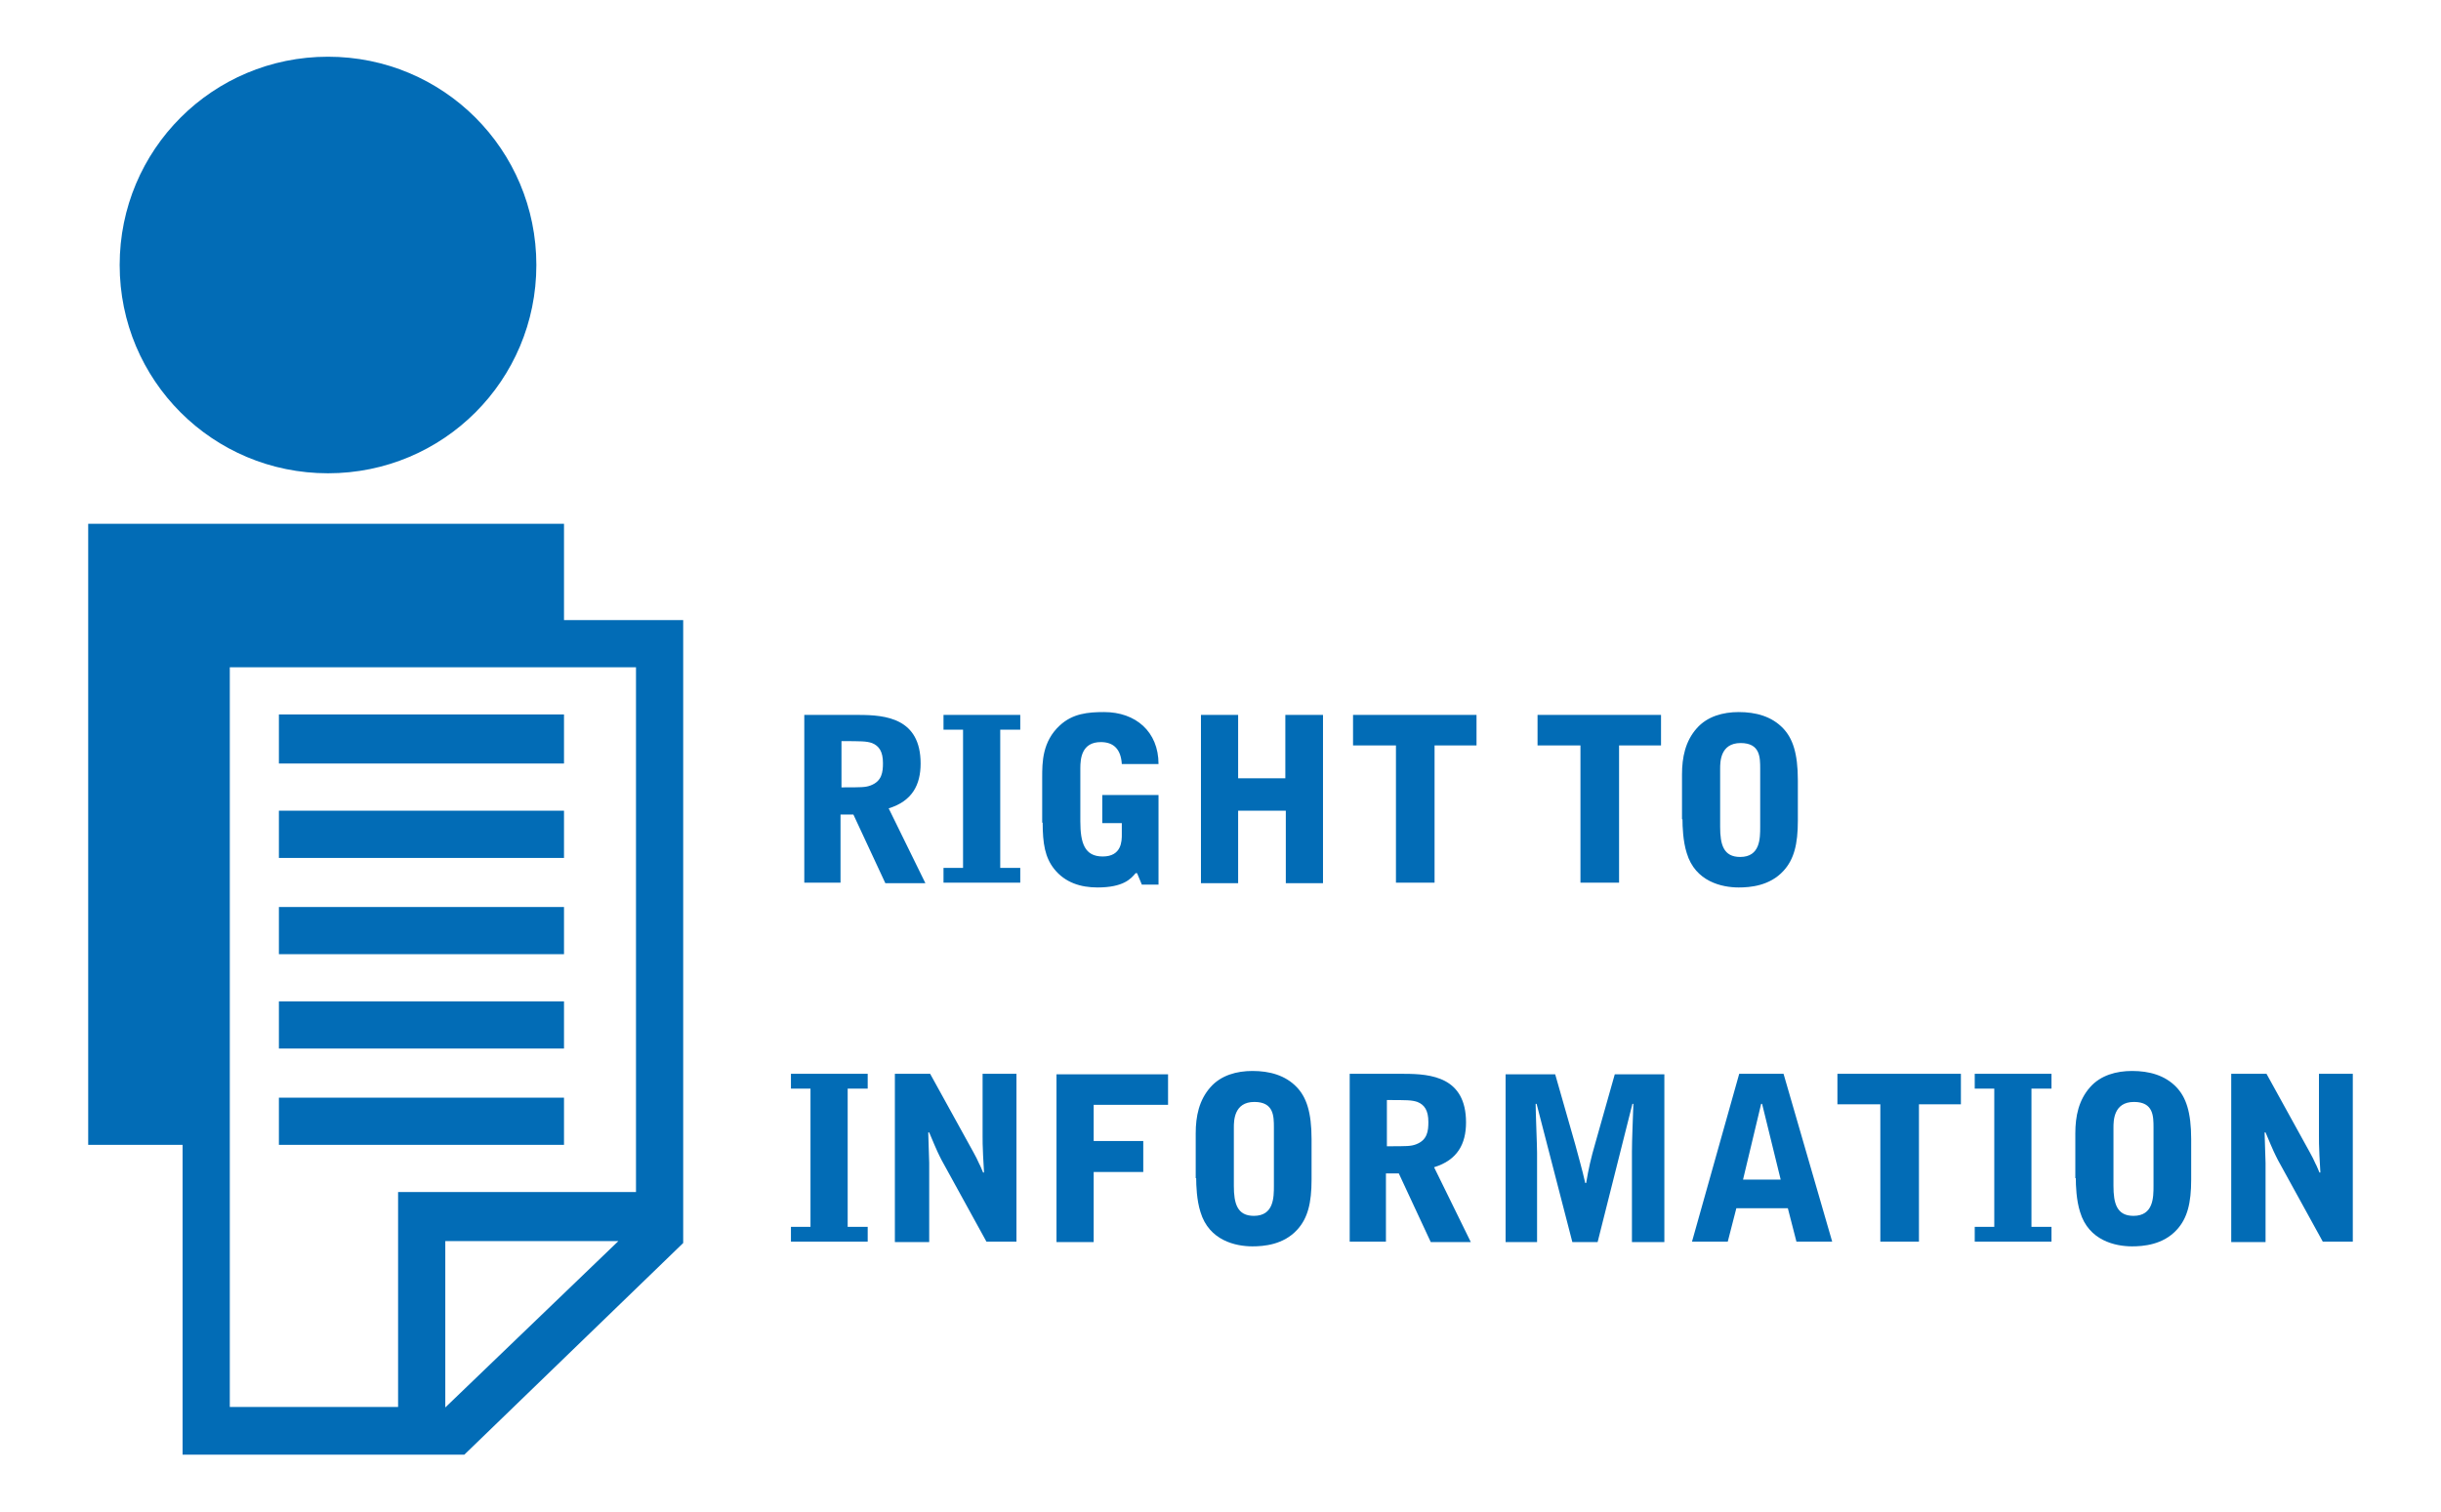<?xml version="1.0" encoding="utf-8"?>
<!-- Generator: Adobe Illustrator 23.0.6, SVG Export Plug-In . SVG Version: 6.00 Build 0)  -->
<svg version="1.1" id="Layer_1" xmlns="http://www.w3.org/2000/svg" xmlns:xlink="http://www.w3.org/1999/xlink" x="0px" y="0px"
	 viewBox="0 0 512 317.2" style="enable-background:new 0 0 512 317.2;" xml:space="preserve">
<style type="text/css">
	.st0{fill:#026CB6;}
</style>
<g>
	<path class="st0" d="M118.3,170.1H58.5v9.9h59.8V170.1z M118.3,190.3H58.5v9.9h59.8V190.3z M118.3,210.1H58.5v9.9h59.8V210.1z
		 M118.3,230.3H58.5v9.9h59.8V230.3z M93.4,295.3L93.4,295.3v-34.9h36.3L93.4,295.3z M48.2,140h85.2v110.1H83.5v45.1H48.2V140z
		 M18.5,240.2h19.8v65h59.1l45.9-44.4V130.1h-25v-20.2H18.5V240.2z M68.8,99.3c24.2,0,43.7-19.5,43.7-43.7S93,11.9,68.8,11.9
		S25.1,31.4,25.1,55.6S44.6,99.3,68.8,99.3 M118.3,149.9H58.5v10.3h59.8V149.9z"/>
	<path class="st0" d="M468.1,260.6h7.1V244c0-0.9-0.2-5.4-0.2-6.4h0.2c1.8,4.3,1.9,4.4,2.6,5.8l9.4,17.1h6.3v-35.2h-7.1v13.1
		c0,1.3,0,1.6,0.1,4l0.2,3.6h-0.2c-0.1-0.2-0.6-1.5-0.8-1.8c-0.3-0.7-0.8-1.7-1.2-2.4l-9.1-16.5h-7.4V260.6z M435.4,247.2
		c0,1.5,0.1,4.6,0.9,7.1c1.8,6,7.4,7.2,10.9,7.2c2.3,0,6.5-0.3,9.4-3.5c2.2-2.4,3-5.6,3-10.5V239c0-5.7-1.1-8.8-3.1-10.9
		c-2.4-2.5-5.7-3.4-9.3-3.4c-3.3,0-6.6,0.9-8.8,3.4c-2.4,2.7-3.1,6.1-3.1,9.7V247.2z M443.3,236.6c0-1.4,0-5.4,4.3-5.4
		c4.1,0,4.1,3,4.1,5.4v12.2c0,2.4,0,6.3-4.2,6.3c-3.5,0-4.2-2.6-4.2-6.3V236.6z M430.3,260.6v-3.2h-4.2v-29h4.2v-3.1h-16.1v3.1h4.1
		v29h-4.1v3.1H430.3z M385.4,225.3v6.4h9v28.8h8.1v-28.8h8.8v-6.4H385.4z M364.8,225.3l-9.9,35.2h7.5l1.8-7H375l1.8,7h7.5
		l-10.2-35.2H364.8z M373.5,247.5h-7.9l3.8-15.9h0.2L373.5,247.5z M315.7,260.6h6.7v-18.7c0-1.5-0.3-8.6-0.3-10.3h0.2l7.5,29h5.3
		l7.3-29h0.2c-0.1,3.4-0.3,7.5-0.3,10v19h6.8v-35.2h-10.4l-4.1,14.5c-0.9,3.1-1.4,5.3-1.9,8.3h-0.2c-0.1-0.6-0.9-3.7-1.1-4.4
		c-0.4-1.6-0.6-2.1-1-3.7l-4.2-14.7h-10.4V260.6z M290.8,246.2h2.6l6.7,14.4h8.4l-7.7-15.7c4.9-1.5,6.7-4.9,6.7-9.4
		c0-9.5-7.3-10.2-13-10.2h-11.4v35.2h7.6V246.2z M290.8,230.8c4.3,0,5.3,0,6.5,0.4c1.5,0.6,2.3,1.8,2.3,4.2c0,1.9-0.2,3.8-2.6,4.7
		c-1.1,0.4-1.8,0.4-6.1,0.4V230.8z M250.9,247.2c0,1.5,0.1,4.6,0.9,7.1c1.8,6,7.4,7.2,10.9,7.2c2.3,0,6.5-0.3,9.4-3.5
		c2.2-2.4,3-5.6,3-10.5V239c0-5.7-1.1-8.8-3.1-10.9c-2.4-2.5-5.7-3.4-9.3-3.4c-3.3,0-6.6,0.9-8.8,3.4c-2.4,2.7-3.1,6.1-3.1,9.7
		V247.2z M258.8,236.6c0-1.4,0-5.4,4.3-5.4c4.1,0,4.1,3,4.1,5.4v12.2c0,2.4,0,6.3-4.2,6.3c-3.5,0-4.2-2.6-4.2-6.3V236.6z
		 M221.6,260.6h7.8v-14.7h10.4v-6.5h-10.4v-7.6H245v-6.4h-23.4V260.6z M187.8,260.6h7.1V244c0-0.9-0.2-5.4-0.2-6.4h0.2
		c1.8,4.3,1.9,4.4,2.6,5.8l9.4,17.1h6.3v-35.2h-7.1v13.1c0,1.3,0,1.6,0.1,4l0.2,3.6h-0.2c-0.1-0.2-0.6-1.5-0.8-1.8
		c-0.3-0.7-0.8-1.7-1.2-2.4l-9.1-16.5h-7.4V260.6z M182,260.6v-3.2h-4.2v-29h4.2v-3.1h-16.1v3.1h4.1v29h-4.1v3.1H182z"/>
	<path class="st0" d="M352.9,171.9c0,1.5,0.1,4.6,0.9,7.1c1.8,6,7.4,7.2,10.9,7.2c2.3,0,6.5-0.3,9.4-3.5c2.2-2.4,3-5.6,3-10.5v-8.5
		c0-5.7-1.1-8.8-3.1-10.9c-2.4-2.5-5.7-3.4-9.3-3.4c-3.3,0-6.6,0.9-8.8,3.4c-2.4,2.7-3.1,6.1-3.1,9.7V171.9z M360.8,161.3
		c0-1.4,0-5.4,4.3-5.4c4.1,0,4.1,3,4.1,5.4v12.2c0,2.4,0,6.3-4.2,6.3c-3.5,0-4.2-2.6-4.2-6.3V161.3z M322.5,150v6.4h9v28.8h8.1
		v-28.8h8.8V150H322.5z M283.8,150v6.4h9v28.8h8.1v-28.8h8.8V150H283.8z M251.8,185.3h7.9v-15.2h10v15.2h7.8V150h-7.9v13.3h-9.9V150
		h-7.8V185.3z M218.7,172.6c0,4.4,0.5,7.3,2.4,9.7c2.3,2.9,5.6,3.9,9.1,3.9c5.4,0,7-1.8,8-3h0.3l1,2.4h3.5v-18.8h-11.8v5.9h4.1v2.4
		c0,1.3,0,4.6-4,4.6c-3.8,0-4.7-2.8-4.7-7.4v-11.1c0-2.1,0.3-5.5,4.3-5.5c2.6,0,4.2,1.4,4.4,4.6h7.7c0-6.8-4.8-10.9-11.4-10.9
		c-3.4,0-6.6,0.3-9.3,2.8c-3.7,3.4-3.7,7.8-3.7,10.9V172.6z M214,185.3v-3.2h-4.2v-29h4.2V150h-16.1v3.1h4.1v29h-4.1v3.1H214z
		 M176.4,170.9h2.6l6.7,14.4h8.4l-7.7-15.7c4.9-1.5,6.7-4.9,6.7-9.4c0-9.5-7.3-10.2-13-10.2h-11.4v35.2h7.6V170.9z M176.4,155.5
		c4.3,0,5.3,0,6.5,0.4c1.5,0.6,2.3,1.8,2.3,4.2c0,1.9-0.2,3.8-2.6,4.7c-1.1,0.4-1.8,0.4-6.1,0.4V155.5z"/>
</g>
</svg>
